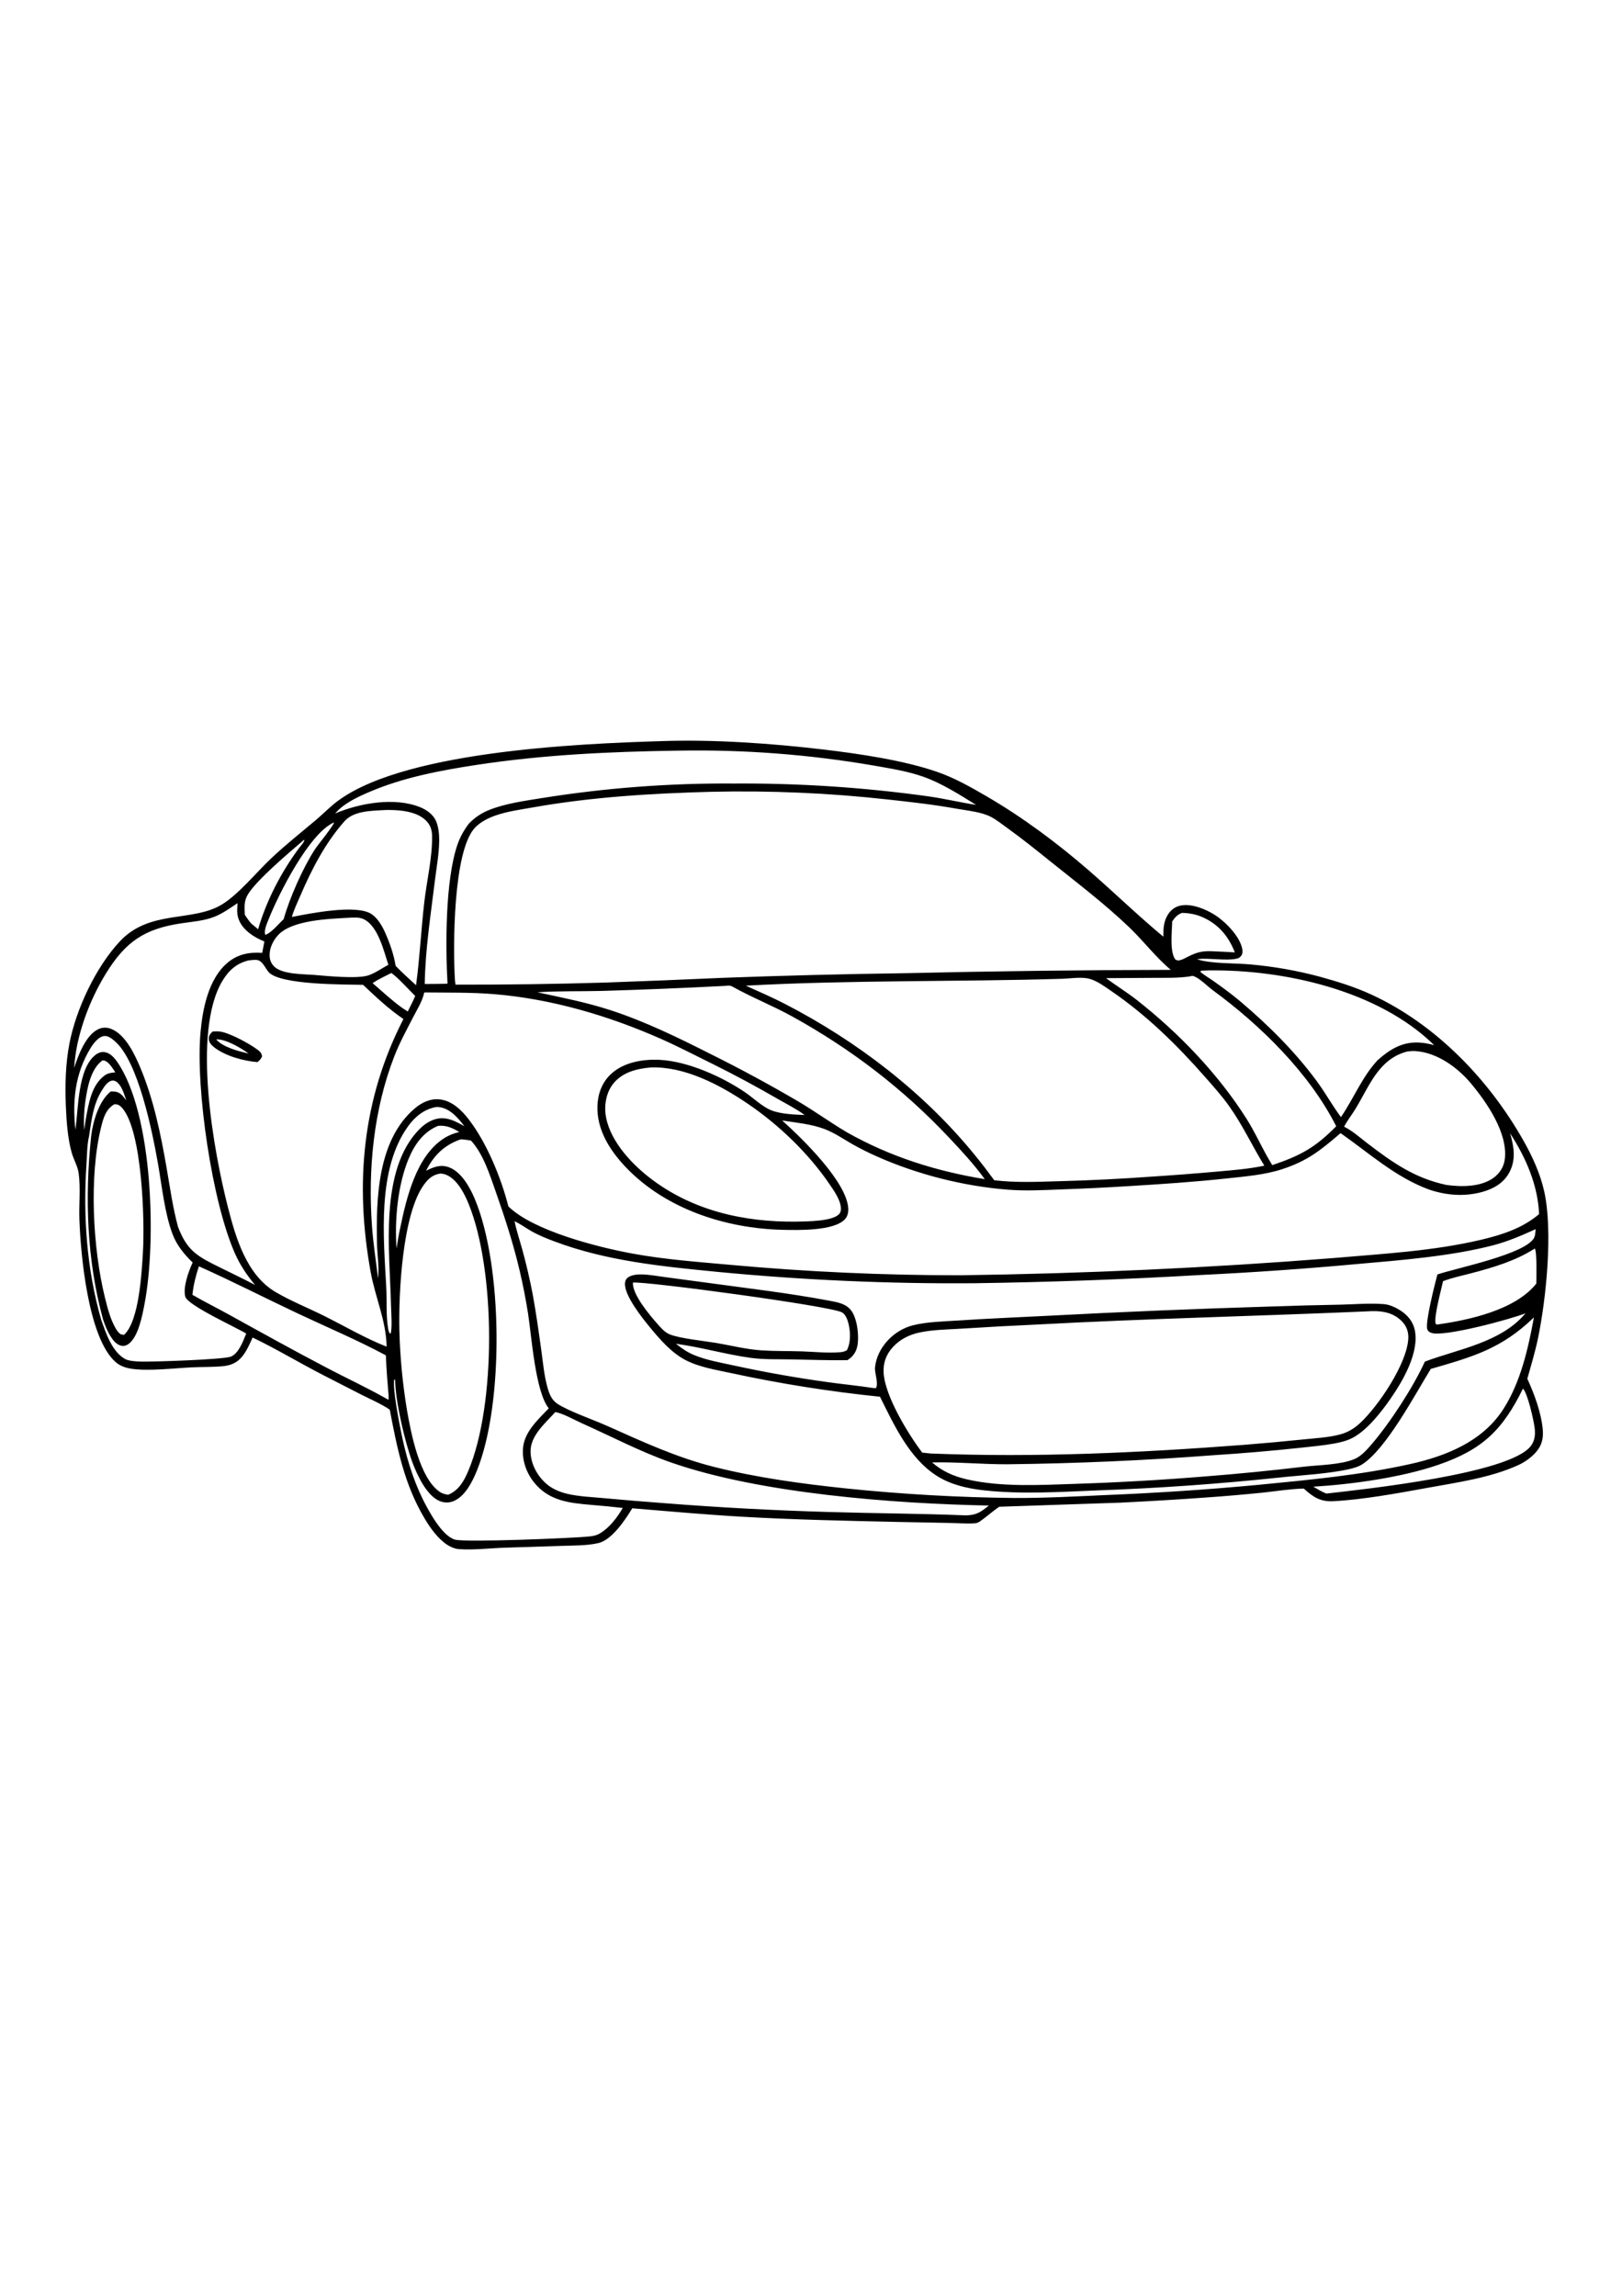 <?xml version="1.0" encoding="utf-8"?>
<!-- Generator: Adobe Illustrator 27.5.0, SVG Export Plug-In . SVG Version: 6.00 Build 0)  -->
<svg xmlns="http://www.w3.org/2000/svg" xmlns:xlink="http://www.w3.org/1999/xlink" viewBox="0 0 5000 5000" width="595" height="842" preserveAspectRatio="xMidYMid meet" data-scaled="true">
<g>
	<path d="M4708.182,3211.341c11.411-41.269,24.213-82.773,32.88-124.707c25.508-123.369,46.396-331.558,18.95-453.569
		c-12.373-55.02-36.787-107.979-64.492-156.836c-106.391-187.661-269.204-356.821-466.748-448.291
		c-52.183-24.165-106.689-40.967-162.046-56.157c-35.104-9.339-70.545-17.14-106.323-23.403
		c-35.781-6.26-71.766-10.958-107.954-14.097c-46.499-4.268-120.346-1.431-162.578-15.952l4.009-0.449
		c34.912-3.755,86.64,5.947,117.485-1.055c6.377-1.445,10.293-3.33,14.419-8.579c4.604-5.845,5.034-13.506,3.794-20.566
		c-6.846-38.965-51.143-84.072-83.232-104.844c-28.999-18.77-73.379-37.197-108.149-29.575
		c-16.719,3.667-29.878,14.063-38.648,28.599c-12.685,21.011-13.682,43.335-13.266,67.192
		c-79.287-65.811-152.895-137.549-230.742-205.019c-97.305-84.331-203.999-163.682-315.283-228.34
		c-48.545-28.203-96.587-55.488-149.834-74.135c-102.524-35.908-241.509-56.323-349.809-69.209
		c-159.785-19.018-340.425-31.811-501.23-26.118c-258.437,7.783-816.831,31.597-1012.241,195.537
		c-18.73,15.718-36.045,33.071-54.766,48.784c-45.967,38.589-91.86,75.068-135.747,116.328
		c-45.566,42.847-100.386,110.85-152.178,142.588c-90.81,55.654-222.675,14.922-315.14,114.014
		c-74.105,79.414-134.892,208.853-155.345,314.951c-12.2,63.286-13.645,129.961-10.915,194.224
		c1.939,45.664,5.602,97.461,17.833,141.513c5.834,21.016,18.715,42.354,21.616,63.799c6.251,46.206,0.621,95.542,2.258,142.285
		c3.848,109.903,27.088,365.083,111.465,439.507c13.723,12.104,30.71,17.954,48.579,20.708c52.546,8.096,132.828-1.782,187.96-4.36
		c31.538-1.479,64.067-0.405,95.361-3.603c24.815-2.539,43.823-11.23,59.497-31.05c13.516-17.085,22.168-37.51,31.05-57.217
		c74.004,35.596,144.81,78.423,217.891,115.981l118.447,60.684c28.789,14.453,59.873,27.71,86.528,45.727
		c22.417,118.276,44.741,230.527,107.475,335.552c17.534,29.355,40.532,61.812,69.566,80.869
		c10.776,7.075,23.677,12.51,36.626,13.413c46.196,3.213,96.304-3.149,142.793-4.536l172.959-5.503
		c37.305-1.372,77.202-0.332,113.711-8.701c41.812-9.59,83.325-72.529,104.326-107.188c112.432,9.297,225.21,19.473,337.837,25.972
		c160.835,9.282,323.135,12.603,484.224,16.172l156.074,3.008c24.873,0.454,50.952,2.729,75.728,1.274
		c6.387-0.371,10.908-1.606,16.475-4.941c21.011-14.497,40.063-32.217,61.123-46.25l372.187-12.563
		c88.174-4.261,176.286-9.55,264.336-15.869c58.646-4.104,117.212-9.121,175.698-15.049c41.9-4.502,84.16-11.494,126.309-12.554
		c28.062,25.493,50.752,40.982,90.239,38.975c90.977-4.619,198.804-24.356,289.004-40.821c92.734-16.933,195.927-31.064,282.3-70.61
		c20.361-9.321,40.126-23.501,54.824-40.434c17.579-20.259,22.715-42.3,20.381-68.74
		C4751.121,3315.921,4729.915,3259.017,4708.182,3211.341z M4735.862,2918.011c-64.664,81.763-207.496,112.466-306.719,126.436
		l-3.677-2.549c-5.723-21.87,17.436-105.869,22.939-131.328c27.597-10.386,57.28-16.699,85.815-24.141
		c68.164-17.764,137.207-38.115,196.924-76.455C4738.137,2818.065,4736.194,2902.216,4735.862,2918.011z M4655.046,2454.921
		c48.408,74.556,85.669,159.404,89.355,249.028c-50.825,43.213-113.315,63.506-177.25,78.706
		c-148.848,35.396-307.285,43.696-459.419,56.929c-381.842,30.091-764.259,47.699-1147.25,52.822
		c-235.801,0.166-471.115-10.452-705.942-31.855c-101.465-9.219-204.331-16.533-304.585-34.912
		c-106.528-19.526-305.947-69.961-382.798-145.434c-22.446-88.457-66.606-196.064-122.52-268.594
		c-22.041-28.594-51.665-57.202-89.238-61.201c-28.974-3.086-54.976,9.35-76.626,27.685
		c-115.059,97.427-119.658,278.652-116.621,417.29c0.747,33.911,6.851,69.248,3.608,103.032l-0.342,3.271
		c-6.514-53.403-14.853-106.899-18.735-160.571c-12.666-174.892,4.985-359.36,68.838-523.594
		c16.304-41.919,37.983-81.406,58.521-121.352c11.753-22.861,27.466-47.52,33.081-72.7c0.2-0.889,0.366-1.787,0.547-2.681
		c72.012,0.83,144.741-0.61,216.548,5.337c176.777,14.644,353.33,66.724,514.956,138.501
		c53.584,23.794,105.869,51.118,158.491,76.978c68.086,33.818,135.013,69.788,200.781,107.91
		c27.476,15.728,56.426,30.21,81.968,48.994c-31.499-1.211-73.188-2.798-102.261-14.258c-28.535-11.24-55.859-38.389-81.445-55.762
		c-70.64-47.964-175.635-95.244-262.046-99.917c-51.689-2.798-111.431,6.865-150.796,43.262
		c-28.135,26.011-41.03,61.362-42.222,98.979c-2.344,73.901,39.131,138.149,88.535,189.722
		c122.979,128.359,308.183,187.896,482.353,191.816c48.623,1.094,156.729,3.735,191.416-31.875
		c9.175-9.414,11.748-22.632,10.835-35.376c-5.874-81.758-141.313-213.764-203.677-269.712
		c42.671,6.724,90.254,10.986,130.683,26.387c30.288,11.533,57.72,30.479,85.718,46.587c24.97,14.037,50.56,26.831,76.767,38.384
		c124.839,55.385,266.787,91.284,402.915,101.928c54.214,4.238,108.384,1.313,162.622-0.777
		c69.512-2.379,138.975-5.758,208.388-10.137c101.875-6.152,203.135-12.896,304.629-23.857
		c55.757-6.021,115.733-10.859,169.278-28.316c79.404-25.889,119.004-58.754,180.449-111.225
		c88.193,61.88,168.721,135.327,271.132,173.34c53.125,18.55,110.586,23.057,165.186,8.027c34.917-9.609,66.358-27.402,83.97-60.454
		C4673.738,2536.073,4666.883,2495.321,4655.046,2454.921z M1219.648,1938.988c-6.055-36.558-18.096-70.469-33.12-104.229
		c-9.16-20.015-22.456-42.686-40.879-55.244c-46.465-31.675-192.842-1.67-246.02,8.687c6.245-21.89,16.509-43.032,25.474-63.945
		c35.161-81.987,77.217-163.989,136.968-231.24c28.94-32.578,84.404-31.963,125.015-34.429c15.195-0.413,30.361,0.08,45.498,1.479
		c31.392,3.203,67.153,12.222,87.114,38.545c8.965,11.816,12.109,26.372,12.28,40.967c0.791,66.406-16.328,136.138-23.97,202.212
		c-9.873,85.332-13.975,171.753-25.488,256.738C1261.166,1979.052,1239.833,1959.691,1219.648,1938.988z M1279.907,2031.635
		c-6.714,16.265-15.244,32.119-22.954,47.954l-17.119-11.162c-31.865-22.852-61.572-50.791-91.279-76.44
		c18.125-12.075,38.418-21.309,57.812-31.177C1229.12,1976.977,1258.715,2010.878,1279.907,2031.635z M1075.483,1790.61
		c15.454-0.781,31.777-2.359,46.118,4.619c44.15,21.479,61.308,97.534,75.698,140.43c-20.522,10.518-39.546,25.073-61.562,32.456
		c-34.067,11.421-128.623,1.987-167.388-1.348c-33.794-2.637-94.16-1.465-120.649-23.652c-9.927-8.315-15.586-19.917-16.523-32.793
		c-1.729-23.623,9.438-47.407,24.756-64.805C898.378,1797.304,1013.247,1794.184,1075.483,1790.61z M1119.194,1997.338
		c39.526,37.173,79.331,74.971,124.409,105.361c-127.368,247.573-150.278,509.043-100.786,781.01
		c13.892,76.333,48.144,150.918,48.926,228.687c-64.595-25.142-130.869-64.014-193.516-95.219
		c-48.535-24.18-101.953-45.499-148.56-72.92c-89.565-52.71-122.783-166.758-146.968-261.216
		c-43.213-168.789-112.08-540.283-16.943-698.085c19.497-32.334,43.369-53.726,80.566-62.954c7.73-0.757,18.745-2.417,26.436-1.201
		c17.026,2.69,25.029,25.776,35.483,37.432C864.067,1998.148,1062.373,1996.005,1119.194,1997.338z M2442.694,2095.082
		c181.186,100.259,340.625,222.07,482.7,372.949c38.677,41.079,77.07,82.432,110.244,128.154
		c-150.215-24.628-291.528-69.038-424.419-144.052c-50.771-30.029-98.579-64.638-149.219-94.707
		c-88.473-51.907-178.636-100.69-270.488-146.347c-100.654-50.889-204.253-101.587-311.768-136.338
		c-73.164-23.652-148.208-38.296-223.237-54.482c66.582-4.399,134.321-2.476,201.094-4.219
		c126.165-3.802,252.274-8.965,378.325-15.488c7.91-0.879,14.389-1.943,21.621,2.104
		C2317.728,2036.356,2382.22,2061.62,2442.694,2095.082z M2298.944,1999.921c325.048-17.773,651.518-11.436,976.894-21.279
		c24.736-0.981,59.419-6.411,83.12,0.249c24.126,6.782,47.437,24.429,67.866,38.408c107.671,73.662,201.206,165.386,287.119,263.081
		c25.713,29.238,52.085,58.535,74.707,90.263c41.684,58.472,71.43,123.13,108.794,184.004
		c-48.296,10.317-98.701,14.043-147.837,18.418c-66.94,5.983-133.943,11.13-201.01,15.439
		c-94.879,6.908-189.868,11.591-284.966,14.048c-66.191,1.939-132.856,4.976-198.779-3.027
		c-18.994-25.913-38.281-51.338-58.662-76.182c-157.363-193.975-364.389-352.461-585.595-466.758
		C2380.907,2036.078,2339.667,2018.246,2298.944,1999.921z M2557.02,2611.605c13.369,19.585,30.85,44.292,34.6,68.169
		c1.319,8.384,0.952,18.018-5.317,24.488c-21.66,22.368-99.902,22.119-130.771,22.847
		c-164.048,2.046-324.922-34.654-456.177-137.788c-58.413-45.903-125.044-119.248-133.003-196.812
		c-3.296-32.109,4.663-67.778,25.908-92.793c28.887-34.004,71.66-43.945,114.033-47.754
		c104.365-3.638,212.783,53.584,297.349,110.781C2400.033,2427.943,2491.376,2515.409,2557.02,2611.605z M4534.319,2301.098
		c48.828,58.398,113.71,152.407,104.555,232.529c-2.714,23.725-15.396,44.345-34.624,58.325
		c-39.58,28.774-99.379,28.448-145.688,22.061c-98.394-21.196-164.644-68.281-243.018-128.008
		c-23.149-17.642-46.021-38.613-72.212-51.494c9.458-18.511,23.115-35.503,34.058-53.247c15.054-24.405,27.954-50.117,42.485-74.839
		c28.882-49.15,61.338-89.018,118.452-103.745c8.433-0.928,16.855-1.777,25.352-1.177
		C4430.14,2206.195,4492.976,2251.654,4534.319,2301.098z M3702.235,1953.778c7.777-0.472,15.559-0.761,23.349-0.869
		c233.75-3.14,523.789,61.88,695.483,230.347c-14.786-4.028-29.903-7.065-45.22-7.983c-52.642-3.154-90.942,20.498-128.882,53.994
		c-47.842,51.05-74.063,118.335-113.394,175.684c-26.323-35.425-47.71-74.297-73.828-109.892
		c-66.738-90.952-149.736-173.438-235.722-246.147c-26.792-22.656-55.137-43.345-83.779-63.574
		c-13.013-9.194-28.013-17.681-40.073-27.925L3702.235,1953.778z M3738.147,2013.603
		c146.997,107.642,298.149,255.693,380.864,419.59c-64.731,65.42-108.433,89.883-197.183,119.819l-17.817-30.449
		c-20.469-37.314-38.389-75.957-61.157-112.001c-87.407-138.379-209.8-265.649-338.413-366.44
		c-30.567-23.96-63.77-44.302-94.99-67.412l145.752-0.908c37.637-0.308,76.274,1.167,113.52-4.658
		c3.257-0.752,5.957-2.046,9.263-1.035C3698.03,1976.22,3721.092,2001.117,3738.147,2013.603z M3613.343,1802.084
		c9.155-13.13,15.351-20.742,30.454-26.514c22.734,0.689,43.066,4.263,63.823,13.55c48.833,21.851,79.888,59.136,98.828,108.232
		c-20.674-1.27-41.357-2.332-62.051-3.188c-34.424-1.992-51.48,0.859-82.334,16.392c-7.847,3.95-16.763,9.199-25.415,11.055
		c-6.265,1.348-8.823,0.122-14.17-2.993C3605.032,1892.162,3612.977,1832.87,3613.343,1802.084z M3055.135,1479.994
		c17.959,9.57,34.707,23.047,51.201,34.917c45.776,32.939,89.209,67.979,133.15,103.276
		c82.671,66.406,166.133,129.511,242.827,203.115c43.487,41.733,80.684,91.416,126.9,129.849
		c-274.063,0.586-548.089,4.043-822.08,10.371c-186.432,2.546-372.809,7.292-559.13,14.238
		c-120.83,5.469-241.685,10.332-362.563,14.59c-153.734,4.609-307.501,6.754-461.303,6.436c-0.815-5.024-1.431-9.907-1.748-14.995
		c-6.211-99.951-6.006-395.234,61.186-468.095c16.826-18.242,41.807-30.649,65.024-38.647
		c36.904-12.715,77.231-17.979,115.64-24.795c178.779-31.719,363.476-42.808,544.883-47.769
		c91.888-2.207,183.747-1.315,275.576,2.676c91.829,3.994,183.419,11.079,274.771,21.255
		c70.669,7.759,140.747,15.654,210.771,28.335C2982.84,1460.658,3025.619,1464.272,3055.135,1479.994z M1038.93,1462.851
		c26.909-27.837,66.865-45.996,101.934-60.918c103.169-43.901,216.445-65.322,326.762-82.197
		c207.588-31.753,413.213-41.055,622.773-44.17c50.345-0.911,100.683-0.641,151.015,0.811c50.332,1.452,100.602,4.085,150.811,7.9
		c50.208,3.815,100.298,8.809,150.268,14.981c49.974,6.168,99.775,13.507,149.404,22.016c51.411,9.112,105.263,17.339,154.59,34.795
		c55.85,19.766,112.017,55.322,162.129,86.616c-49.639-7.617-98.535-19.546-148.311-26.45
		c-99.049-13.757-198.465-23.913-298.247-30.469c-99.785-6.556-199.676-9.495-299.673-8.818
		c-49.522-0.368-99.028,0.29-148.521,1.973c-49.492,1.686-98.929,4.398-148.311,8.135c-49.382,3.734-98.664,8.493-147.847,14.278
		c-49.183,5.781-98.224,12.58-147.124,20.396c-53.755,8.764-112.666,16.513-163.364,36.953
		c-24.282,9.79-43.154,22.905-61.562,41.392c-15.659,20.698-27.544,41.699-35.908,66.357
		c-37.246,109.819-36.719,310.859-30.269,427.251c-23.369,1.035-46.807,0.898-70.19,1.074
		c1.484-104.902,18.384-212.563,31.064-316.675c4.985-40.927,13.1-83.886,13.511-125.088c0.195-19.541-1.85-40.459-9.087-58.765
		c-8.457-21.382-29.146-36.05-49.785-44.395c-78.623-31.787-186.303-12.539-261.821,19.336
		C1035.032,1467.011,1036.951,1464.905,1038.93,1462.851z M1029.682,1496.757c-0.918,9.697-49.829,69.092-58.862,82.964
		c-36.826,56.567-78.418,150.361-96.421,215.298c-15.4,14.116-37.378,41.86-56.484,48.354c-5.415-12.93,5.054-35.151,10-47.686
		C858.759,1717.484,953.652,1529.55,1029.682,1496.757z M754.199,1750.473c0.163-2.783,0.493-5.545,0.991-8.286
		c0.498-2.744,1.162-5.448,1.992-8.11c0.827-2.66,1.813-5.26,2.959-7.803c1.146-2.542,2.441-5.005,3.887-7.387
		c26.987-44.878,128.525-130.195,173.486-168.828c2.52,5.762-10.479,18.784-14.839,24.634
		c-55.317,74.229-101.221,162.354-127.031,251.294l-20.889-17.402c-7.7-8.496-13.804-17.598-20.073-27.134
		C754.204,1771.244,753.618,1760.668,754.199,1750.473z M237.738,2184.34c15.763-76.724,47.667-155.024,88.781-221.875
		c60.532-98.418,119.162-138.022,233.247-154.844c33.14-4.887,68.428-7.407,99.829-19.551
		c26.148-10.112,49.316-27.046,72.593-42.392c-1.001,20.308-3.188,34.385,5.186,53.73c13.33,30.786,47.261,52.417,77.612,64.243
		l-6.704,35.225c-39.155-2.666-74.258,3.438-105.674,29.331c-60.024,49.478-78.164,143.506-84.595,216.582
		c-15.278,173.613,35.84,523.803,107.075,682.285c15.562,34.624,36.714,66.128,61.06,95.127
		c-35.298-18.301-71.187-35.649-106.855-53.223c-69.556-34.277-102.622-51.157-130.767-126.465
		c-16.021-59.561-24.56-121.064-35.102-181.768c-17.925-103.247-39.716-209.59-80.261-306.665
		c-17.179-41.133-46.397-104.394-91.439-121.318c-12.686-4.771-26.212-4.624-38.522,1.187
		c-39.412,18.608-61.991,80.977-74.778,119.692C230.341,2230.282,233.016,2207.323,237.738,2184.34z M262.998,2357.255
		c6.112-42.08,15.956-99.575,52.186-126.641c2.139-0.19,3.583-0.454,5.808,0.059c14.625,3.35,26.557,24.854,34.549,36.367
		c-12.057,1.113-22.708,2.163-32.802,9.502c-41.112,29.888-49.406,87.075-58.111,133.438c-1.894,11.79-3.611,23.605-5.152,35.444
		C257.795,2415.751,258.722,2386.698,262.998,2357.255z M711.435,3143.207c-23.208,9.033-241.452,16.333-277.629,15.2
		c-13.766-0.435-37.032-1.445-49.024-8.359c-40.028-23.076-58.761-80.723-73.045-121.099
		c-44.347-154.951-55.866-318.457-45.187-479.042c1.882-28.306,1.534-58.892,8.08-86.519c7.235-47.588,12.599-97.49,38.509-139.189
		c7.123-11.23,17.437-29.126,31.958-31.597c6.423-1.089,12.215,1.543,16.893,5.742c14.538,13.057,20.93,37.178,27.405,55.186
		c-9.409-11.919-17.692-24.824-34.013-26.972c-4.597-0.605-9.33-0.605-13.962-0.64c-36.303,28.462-55.229,93.179-60.407,137.476
		c-0.086,0.742-0.158,1.484-0.236,2.227c-19.529,187.144-13.137,379.683,36.581,561.782c5.599,17.612,13.189,36.626,22.952,52.383
		c7.718,12.461,18.579,26.733,33.872,29.809c8.09,1.631,15.629-0.718,22.127-5.469c30.589-22.378,42.625-89.043,49.292-123.642
		c36.368-188.75,26.857-584.56-83.995-745.332c-9.28-13.457-22.264-28.184-39.425-30.522c-9.816-1.338-19.452,2.148-27.206,8.066
		c-55.917,42.671-53.04,167.519-62.66,231.064c-9.292-89.966-1.191-171.23,46.042-250.259c8.435-14.111,24.667-36.23,42.533-38.403
		c12.255-1.489,23.549,7.851,32.308,15.21c73.123,61.421,116.651,281.484,133.377,375.766
		c12.316,69.414,20.798,154.746,45.378,219.634c13.062,34.478,35.801,62.051,61.987,87.412
		c-12.29,26.294-30.605,76.309-22.773,105.215c7.271,26.851,156.108,94.214,187.807,113.716
		C749.682,3094.505,736.015,3133.641,711.435,3143.207z M440.727,2818.622c-3.676,63.408-11.564,215.6-58.5,257.422
		c-3.394-0.244-6.714-1.074-10.049-1.738c-6.324-4.526-10.092-9.067-14.148-15.737c-17.602-28.926-26.712-65.532-34.732-98.13
		c-37.294-151.592-49.186-373.696-11.359-525.512c7.022-28.179,14.196-53.848,40.471-69.546c1.308,0.024,2.617,0.01,3.923,0.063
		c9.02,0.386,15.112,5.366,20.766,11.934C438.134,2448.26,446.374,2721.229,440.727,2818.622z M1186.547,3270.135
		c-56.68-31.924-116.387-59.692-174.087-89.858c-103.349-54.028-204.951-110.376-306.973-166.777
		c-37.27-20.601-75.522-39.502-112.349-60.884c3.281-30.928,10.254-58.276,20.024-87.778
		c102.661,45.811,203.32,97.49,305.063,145.415c90.156,42.466,183.506,81.816,271.255,128.975
		c1.553,43.047,5.171,85.845,8.799,128.745l-0.742-0.845l0.874,8.194C1194.912,3275.663,1189.755,3271.82,1186.547,3270.135z
		 M1203.569,3072.918c-5.4-4.033-6.313-11.299-7.378-17.734c-6.572-39.766-3.296-83.833-5.444-124.331
		c-8.267-155.952-29.072-364.946,67.72-498.383c21.606-29.785,50.459-52.862,87.612-58.78c3.442,0.176,6.821,0.332,10.225,0.879
		c32.442,5.195,56.294,33.764,75.171,58.325c-21.084-11.44-43.081-24.238-67.764-24.434c-28.242-0.229-53.13,15.41-72.188,35.132
		c-122.573,126.846-90.346,372.778-86.382,535.635C1205.317,2997.313,1210.278,3059.965,1203.569,3072.918z M1233.593,2746.947
		c-4.6,20.879-8.052,41.758-11.27,62.881c-6.133-87.905,3.496-195.151,37.344-276.616c18.306-44.058,45.649-82.866,90.996-101.338
		c26.738-2.012,42.617,6.016,65.137,18.979c-17.295,4.048-33.154,10.391-48.047,20.059
		C1282.836,2526.039,1252.89,2654.418,1233.593,2746.947z M1306.567,2613.661c14.341-19.741,27.388-31.089,51.636-34.893
		c6.572,0.791,12.5,1.787,18.589,4.526c33.266,14.971,54.39,56.436,67.568,88.623c83.506,203.921,85.566,618.535-0.615,822.969
		c-13.149,31.201-29.424,60.63-62.275,73.999c-9.277-1.572-17.5-3.315-25.439-8.628c-62.222-41.665-88.784-179.736-101.328-251.177
		c-6.82-40.954-12.197-82.096-16.133-123.428c-3.936-41.331-6.419-82.75-7.451-124.258
		C1228.554,2948.729,1240.204,2705.009,1306.567,2613.661z M1849.276,3687.913c-10.449,6.182-19.868,8.008-31.748,9.341
		c-48.896,5.498-385.015,18.877-415.107,9.858c-40.986-12.285-80.854-88.354-99.17-124.57
		c-32.744-67.065-53.613-139.487-67.925-212.583c-4.316-22.066-24.82-124.178-20.234-154.983l-0.83,0.159l1.562-3.7
		c0.394-1.415,0.873-2.585,1.455-3.448l-1.455,3.448c-0.291,1.045-0.536,2.224-0.732,3.542l2.993-0.574
		c0.166,64.111,30.039,191.802,52.583,252.881c14.375,38.951,43.799,103.677,84.16,120.762c14.385,6.094,29.644,6.221,44.038,0.069
		c35.161-15.034,57.329-59.424,71.011-93.052c84.033-206.582,80.342-634.492-7.051-839.726c-15-35.22-40.933-81.635-78.75-95.693
		c-26.367-9.8-46.973-0.762-70.567,10.605c23.799-47.749,56.255-79.141,106.646-96.743c10.649,0.029,21.279,2.217,31.782,3.848
		c37.666,41.011,57.549,104.341,75.806,156.191c28.623,81.265,54.795,162.124,74.502,246.094
		c10.221,43.75,18.808,87.818,25.762,132.202c10.791,69.956,22.334,239.561,63.603,290.61
		c-31.919,33.706-73.52,70.845-78.989,119.521c-4.375,38.97,9.438,78.662,33.745,108.911
		c46.069,57.324,109.057,63.389,177.554,69.316c32.008,2.546,63.962,5.646,95.859,9.302
		C1902.587,3639.046,1879.164,3670.228,1849.276,3687.913z M2976.302,3632.347c-140.103-5.718-280.747-6.079-420.957-10.352
		c-169.31-4.831-338.392-13.893-507.246-27.188c-62.956-4.677-125.867-9.902-188.735-15.674
		c-35.923-3.286-73.862-4.814-109.048-12.759c-24.619-5.561-48.984-15.854-67.851-32.856
		c-26.914-24.258-45.698-59.292-46.953-95.884c-1.734-50.342,45.132-88.965,76.191-123.486
		c22.354,3.115,60.586,24.819,82.749,34.712c90.649,40.459,180.137,87.695,273.857,120.42
		c274.956,96.011,687.265,126.968,979.828,132.871C3022.777,3622.679,3009.515,3632.02,2976.302,3632.347z M3877.474,3538.446
		c-155.348,14.521-310.972,24.938-466.87,31.25c-93.857,4.248-188.891,9.473-282.837,9.112
		c-173.392-1.738-346.328-11.523-518.808-29.355c-136.621-14.317-273.838-32.837-407.236-66.309
		c-116.465-29.224-221.538-78.003-330.679-126.758c-41.748-18.652-118.33-45.293-152.334-67.588
		c-19.121-12.534-25.859-31.734-31.675-52.852c-9.942-36.108-13.101-74.013-18.247-111.03
		c-8.091-58.159-16.177-116.509-26.777-174.272c-8.76-45.605-19.255-90.809-31.484-135.61c-8.179-29.663-18.14-58.96-24.37-89.111
		c17.632,8.101,34.639,20.645,51.577,30.366c22.349,12.827,46.69,22.49,70.767,31.567c161.489,60.884,332.851,77.31,503.218,94.102
		c131.25,12.63,262.739,21.867,394.468,27.71c131.729,5.84,263.519,8.279,395.371,7.319
		c232.952-3.281,465.717-11.741,698.295-25.381c162.946-7.842,325.643-19.243,488.091-34.204
		c133.062-11.621,285.117-23.774,414.057-57.158c46.226-11.968,88.564-30.356,131.909-49.907l-0.205,1.934
		c-0.117,1.074-0.259,2.144-0.371,3.223c-0.723,6.851-0.899,14.433-3.97,20.732c-24.766,50.85-238.779,93.613-298.417,113.652
		c-7.339,27.432-38.536,149.16-31.162,169.111c2.183,5.908,6.382,8.647,12.055,10.84c37.017,14.331,248.189-42.876,290.63-60.225
		c-75.098,90.107-205.996,109.893-310.117,148.779c-36.025,79.224-108.345,190.279-165.742,256.665
		c-14.014,16.206-31.104,35.322-51.216,43.716c-42.798,17.871-107.71,18.174-154.546,23.433
		c-102.562,12.24-205.332,22.357-308.31,30.352c-132.406,10.831-264.998,18.394-397.778,22.691
		c-108.579,3.623-229.35,10.678-335.654-14.214c-40.444-9.473-74.38-24.639-105.923-51.826c77.09-1.787,154.902,6.001,232.256,5.688
		c212.25-2.438,424.196-11.759,635.839-27.964c89.255-5.703,178.348-13.313,267.28-22.827c34.663-3.882,70.083-6.899,104.38-13.149
		c19.766-3.599,40.073-8.555,57.881-18.174c44.111-23.823,87.3-79.028,115.405-119.614c37.891-54.722,89.468-142.183,74.927-212.188
		c-5.381-25.904-22.217-46.016-44.165-60.02c-14.697-9.375-33.647-18.276-51.099-19.624c-43.545-3.364-89.268,0.498-132.954,1.646
		c-72.418,1.253-144.821,3.18-217.207,5.781c-227.864,6.901-455.623,16.365-683.276,28.394
		c-92.666,4.878-185.293,8.379-277.89,14.648c-46.152,3.125-95.298,3.628-140.269,14.824
		c-58.989,14.692-110.396,67.935-116.938,129.233c-1.914,17.915,11.679,49.766,2.744,64.531l-10.249-0.752
		c-46.055-7.109-92.686-11.421-138.862-17.934c-96.683-13.343-192.713-30.371-288.091-51.084
		c-40.82-8.96-84.551-16.269-123.237-32.271c-21.26-8.794-37.974-20.595-55.996-34.8c77.1,10.346,153.062,32.763,230.146,43.359
		c41.01,5.64,83.984,4.009,125.4,4.761c57.637,1.055,115.371,3.335,173.018,2.388c15.991-10.22,26.137-23.135,30.234-41.958
		c6.577-30.21,0.469-83.745-17.232-109.199c-16.646-23.945-45.894-27.788-72.583-32.798
		c-122.148-22.91-245.581-37.188-368.642-54.033l-134.517-18.086c-23.12-3.032-47.119-7.524-70.42-8.169
		c-13.877-0.385-32.407,1.133-43.936,9.771c-5.425,4.067-7.759,9.653-8.462,16.196c-4.053,37.534,54.414,109.8,77.129,137.48
		c29.78,36.299,65.532,77.212,107.52,99.521c43.311,23.012,94.595,30.703,142.094,41.103
		c75.801,16.377,151.997,30.643,228.589,42.798c76.592,12.155,153.462,22.179,230.61,30.073
		c43.364,87.012,90.351,189.893,175.01,243.745c43.555,27.7,94.98,39.15,145.688,44.727c115.337,12.676,232.588,5,348.208,0.259
		c188.463-6.719,376.461-20,563.994-39.844c66.382-7.134,151.089-11.387,214.736-26.045c12.769-2.944,26.792-6.929,37.944-13.901
		c74.609-46.655,165.259-218.53,212.31-294.615c129.218-37.256,217.836-61.968,317.963-158.813
		c-17.817,96.338-40.664,198.916-94.208,282.529c-63.892,99.775-176.025,144.746-287.407,169.492
		C4191.839,3508.729,4035.228,3523.06,3877.474,3538.446z M2869.95,3441.785l-27.227-2.827
		c-43.56-58.081-114.531-173.765-118.843-245.742c-1.836-30.693,7.89-56.851,28.467-79.448c21.465-23.579,50.337-38.174,81.25-44.8
		c42.393-9.082,87.564-9.37,130.815-12.071c77.627-4.964,155.293-9.196,232.998-12.695
		c333.75-18.042,667.797-25.625,1001.674-39.897c9.99-0.638,19.987-1.1,29.99-1.387c34.189-0.84,66.582,5.469,91.733,30.674
		c14.36,14.395,21.206,32.002,20.488,52.305c-2.754,77.578-92.432,209.746-148.145,261.528
		c-18.042,16.772-36.851,28.506-60.776,35.151c-34.985,9.727-75.889,11.787-112.026,15.518
		c-62.152,6.436-124.374,12.114-186.665,17.036C3512.762,3439.505,3191.678,3454.583,2869.95,3441.785z M2064.086,3074.413
		c-14.912-6.094-27.798-20.991-38.242-32.93c-23.271-26.611-77.285-90.264-74.795-126.587
		c40.327-4.307,614.57,72.881,644.995,92.183c8.858,5.62,14.009,16.069,17.095,25.761c8.696,27.285,10.884,65.19-2.652,90.903
		c-5.893,2.823-11.519,4.946-18.076,5.576c-38.857,3.74-81.626-1.114-120.791-2.373c-41.382-1.328-83.115-0.4-124.394-3.101
		c-46.353-3.037-93.281-15.01-139.106-22.802C2171.342,3094.789,2095.814,3087.381,2064.086,3074.413z M4718.069,3419.705
		c-68.227,84.922-511.455,132.08-629.335,145.493c-14.331-5.552-27.139-13.398-40.317-21.211
		c119.893-7.266,270.796-28.262,384.067-66.987c136.719-46.739,199.58-107.344,262.211-235.362
		c14.747,15.43,32.344,95.063,35.693,118.833C4733.386,3381.717,4731.961,3402.411,4718.069,3419.705z"/>
	<path d="M794.946,2198.031c-25.615-19.341-79.053-48.027-110.288-55.566c-9.609-2.319-19.761-1.841-29.546-1.211
		c-6.636,6.655-11.914,12.69-11.572,22.808c0.371,11.006,8.833,19.707,16.987,26.064c34.111,26.596,90.723,42.158,133.325,45.347
		c6.274-5.615,10.928-9.526,13.941-17.515C806.577,2208.329,802.622,2203.827,794.946,2198.031z M666.333,2165.365
		c29.956-1.152,75.547,26.113,99.922,43.599C736.313,2202.294,686.811,2189.76,666.333,2165.365z"/>
</g>
</svg>
